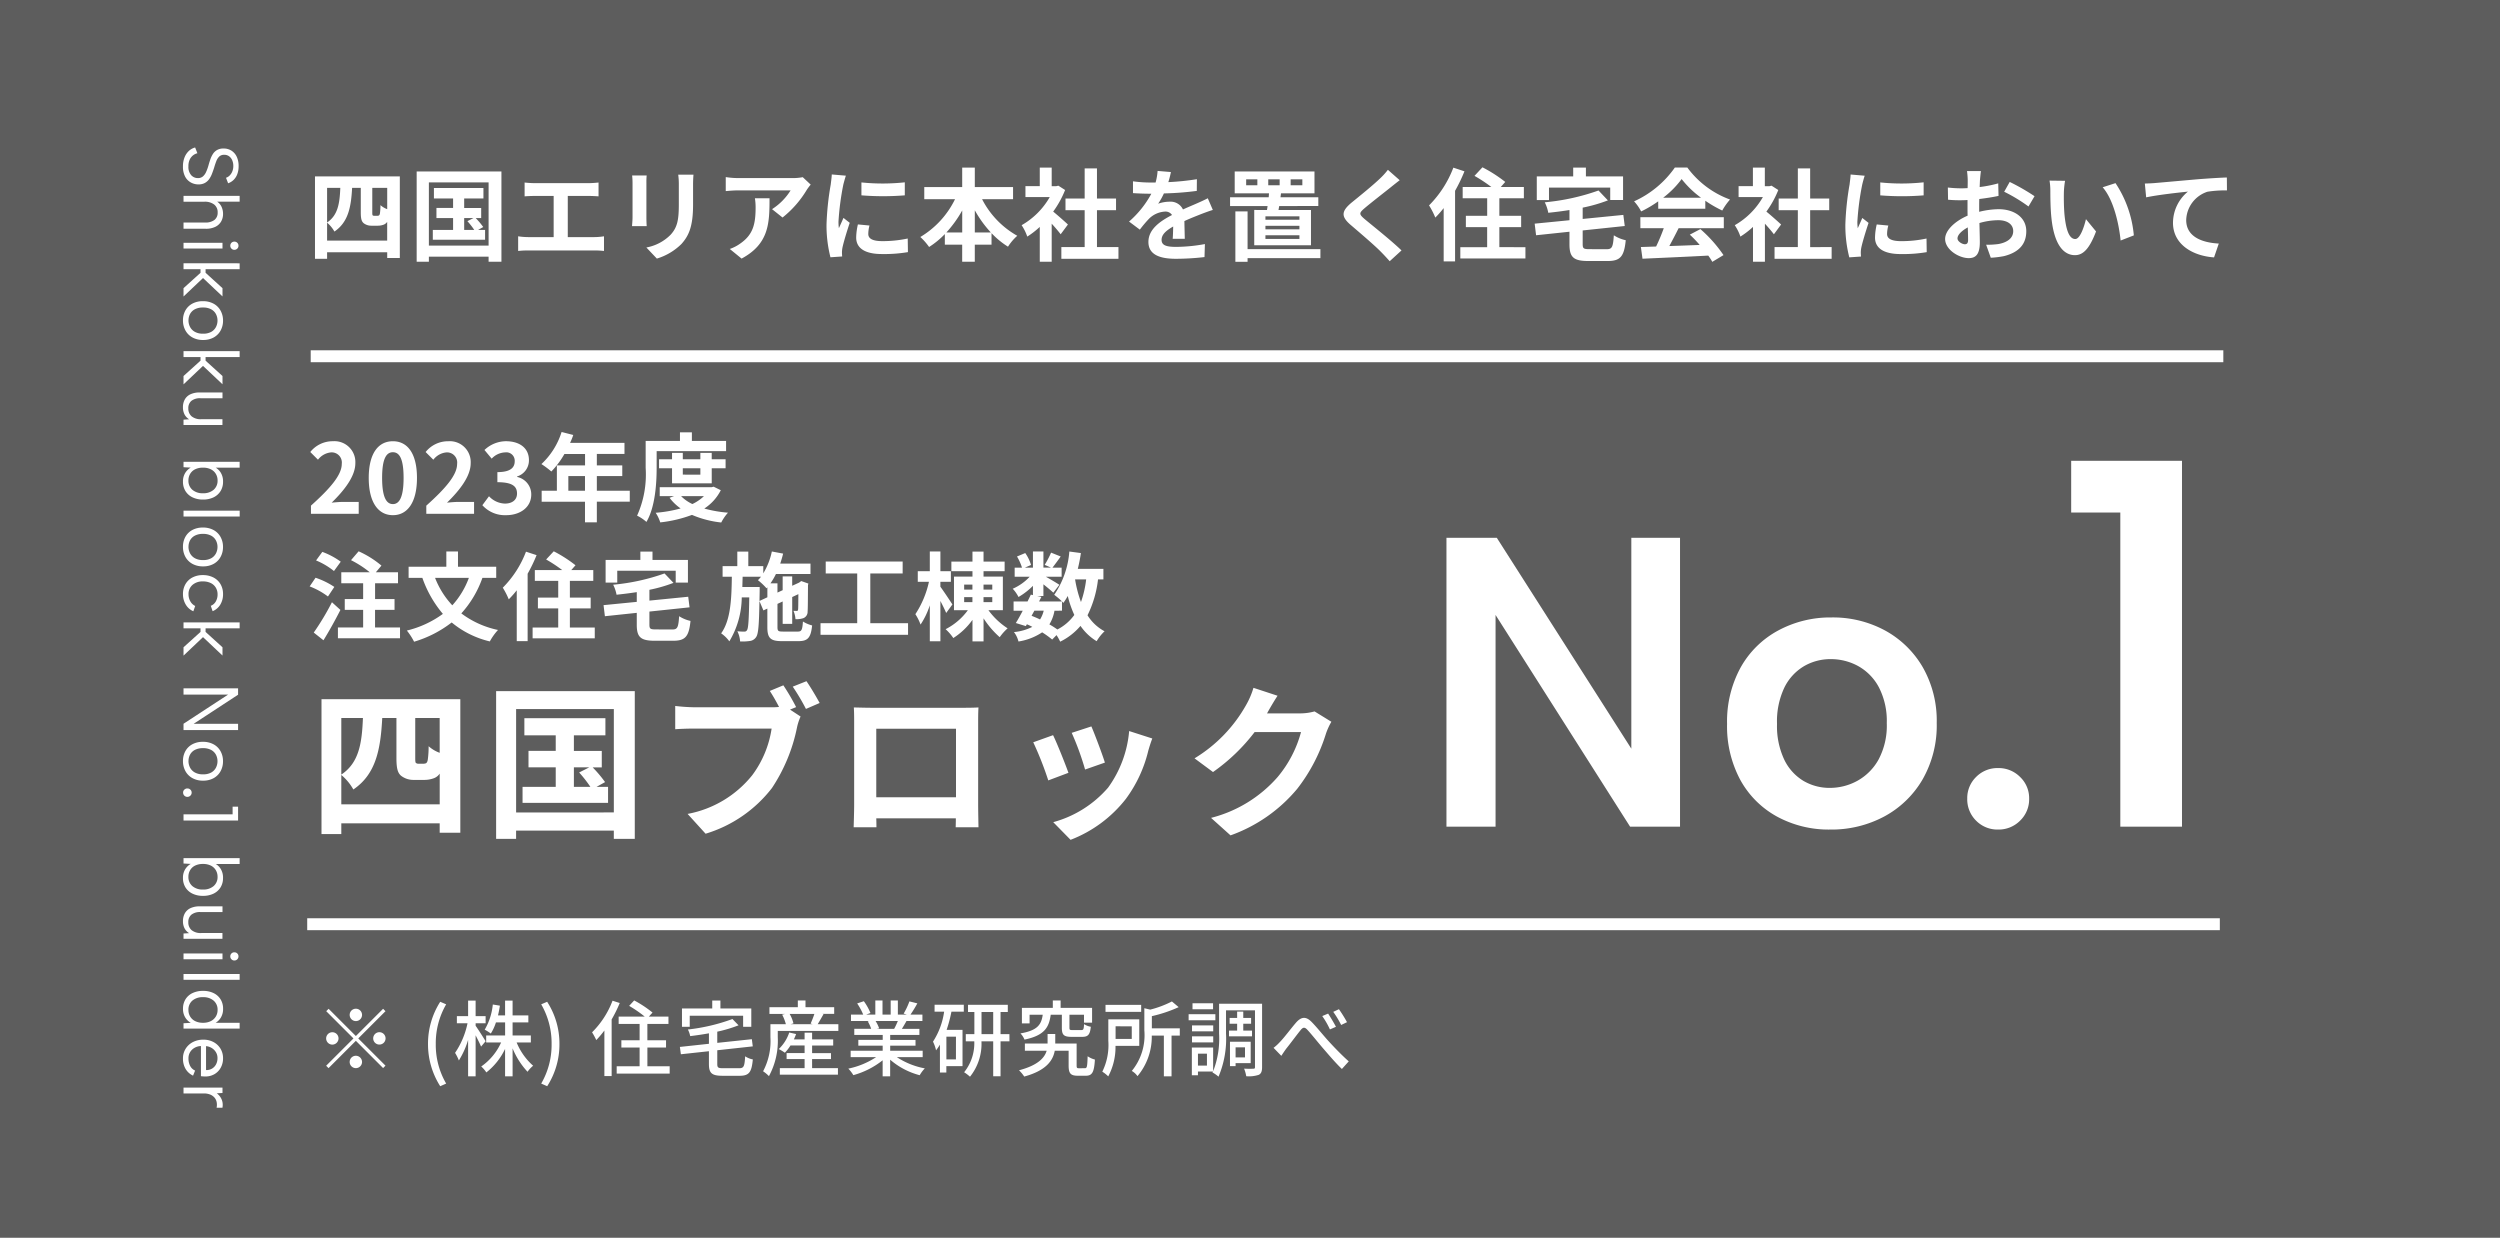 <svg xmlns="http://www.w3.org/2000/svg" width="272.615" height="134.967" viewBox="0 0 272.615 134.967">
  <rect x="0" y="0" width="272.615" height="134.967" fill="#808080" stroke="none"/>
  <g id="グループ_126986" data-name="グループ 126986" transform="translate(22749.131 21810)">
    <path id="パス_392519" data-name="パス 392519" d="M0,0H272.615V134.967H0Z" transform="translate(-22749.131 -21810)" opacity="0.27"/>
    <path id="パス_392525" data-name="パス 392525" d="M2.211-1.342V-3.3a3.525,3.525,0,0,1,.8.968C4.521-3.355,4.829-5.005,4.939-7.095h.946v2.662c0,.748.1.99.3,1.177a1.335,1.335,0,0,0,.847.286h.7A1.824,1.824,0,0,0,8.4-3.091a.807.807,0,0,0,.363-.3v2.046ZM3.652-7.095C3.586-5.434,3.4-4.114,2.211-3.322V-7.095ZM8.767-4.774a2.259,2.259,0,0,1-.737-.44,6.477,6.477,0,0,1-.055.891c-.022.143-.066.209-.121.242a.554.554,0,0,1-.209.033H7.359A.28.28,0,0,1,7.183-4.1c-.033-.033-.044-.132-.044-.3V-7.095H8.767ZM.891-8.349V.638h1.32V-.077H8.767V.55h1.375v-8.9ZM17.16-3.806h1.023l-.671.341a8.375,8.375,0,0,1,.748.957h-1.1Zm1.507,1.3.572-.319a8.49,8.49,0,0,0-.825-.979h.6v-1.1H17.16V-5.94h2.1V-7.084h-5.4V-5.94h2.09v1.034H14.135v1.1H15.95v1.3H13.739v1.067h5.7V-2.508ZM13.31-.8V-7.689h6.512V-.8ZM11.979-8.888V.957H13.31V.407h6.512v.55h1.4V-8.888Zm11.77,1.21v1.507c.275-.022.748-.044,1.045-.044h2.123v4.488H24.123a7.124,7.124,0,0,1-1.078-.088v1.6a9.192,9.192,0,0,1,1.078-.055h7.249a8.825,8.825,0,0,1,1.034.055v-1.6a6.722,6.722,0,0,1-1.034.088H28.457V-6.215h2.321c.319,0,.7.022,1.034.044V-7.678c-.319.033-.7.066-1.034.066H24.794C24.486-7.612,24.035-7.645,23.749-7.678Zm18.414-.858H40.5a7.76,7.76,0,0,1,.066,1.1v2.09c0,1.716-.143,2.541-.9,3.366a4.977,4.977,0,0,1-2.64,1.386L38.17.616A6.477,6.477,0,0,0,40.843-.968c.814-.9,1.276-1.925,1.276-4.29V-7.436C42.119-7.876,42.141-8.228,42.163-8.536Zm-5.1.088H35.475a7.81,7.81,0,0,1,.044.847v3.707c0,.33-.044.759-.055.968h1.6c-.022-.253-.033-.682-.033-.957V-7.6C37.026-7.953,37.037-8.195,37.059-8.448Zm17.886,1-.869-.814a5.673,5.673,0,0,1-1.122.1H47.025a8.721,8.721,0,0,1-1.342-.11v1.529c.517-.044.88-.077,1.342-.077h5.731a6.541,6.541,0,0,1-2.024,2.046l1.144.913a11.2,11.2,0,0,0,2.64-3.014A5.538,5.538,0,0,1,54.945-7.447ZM50.457-5.962H48.862a6.1,6.1,0,0,1,.077.99c0,1.8-.264,2.97-1.661,3.938a4.346,4.346,0,0,1-1.155.6L47.41.616C50.4-.99,50.457-3.234,50.457-5.962ZM60.478-7.689v1.408a29.524,29.524,0,0,0,4.73,0V-7.7A22.62,22.62,0,0,1,60.478-7.689Zm.88,4.7-1.265-.121a6.72,6.72,0,0,0-.187,1.43c0,1.133.913,1.8,2.805,1.8a15.578,15.578,0,0,0,2.838-.209l-.022-1.485a13,13,0,0,1-2.761.286c-1.122,0-1.54-.3-1.54-.781A3.734,3.734,0,0,1,61.358-2.992ZM58.784-8.426l-1.54-.132c-.011.352-.077.77-.11,1.078a30.673,30.673,0,0,0-.462,4.356A14.062,14.062,0,0,0,57.1.473L58.377.385c-.011-.154-.022-.33-.022-.451a3.319,3.319,0,0,1,.055-.517c.121-.583.484-1.782.792-2.7l-.682-.539c-.154.363-.33.748-.5,1.122a5.308,5.308,0,0,1-.044-.715,29.176,29.176,0,0,1,.528-4.037C58.553-7.645,58.7-8.195,58.784-8.426ZM72.842-2.233v-2.42a12.259,12.259,0,0,0,1.749,2.42Zm-3.1,0a12.818,12.818,0,0,0,1.727-2.4v2.4Zm7.271-3.63v-1.32H72.842V-9.306H71.467v2.123H67.331v1.32h3.355A9.772,9.772,0,0,1,66.9-1.738a6.467,6.467,0,0,1,.957,1.089,9.341,9.341,0,0,0,1.716-1.408V-.9h1.892V.957h1.375V-.9h1.826V-2.156A9,9,0,0,0,76.461-.682,5.561,5.561,0,0,1,77.473-1.87a9.609,9.609,0,0,1-3.839-3.993ZM82.995-3.1c-.231-.22-1.078-.979-1.606-1.408a10.677,10.677,0,0,0,1.3-2.354l-.737-.473-.231.055h-.495V-9.306h-1.3v2.024H78.364v1.188h2.651a8.217,8.217,0,0,1-3.069,3.069,5.243,5.243,0,0,1,.616,1.243,9.1,9.1,0,0,0,1.364-1.056V.957h1.3V-3.19c.374.407.748.847.979,1.155ZM86.163-.638V-4.664h2.079V-5.929H86.163V-9.218H84.821v3.289h-2.09v1.265h2.09V-.638H82.28V.638h6.226V-.638Zm8.063-8.184-1.452-.121a6.116,6.116,0,0,1-.22,1.265h-.528A14.313,14.313,0,0,1,90.09-7.81v1.287c.605.044,1.408.066,1.859.066h.143a10.8,10.8,0,0,1-2.431,3.036l1.177.88a12.665,12.665,0,0,1,1.023-1.21,2.679,2.679,0,0,1,1.716-.759.846.846,0,0,1,.77.374c-1.254.649-2.574,1.529-2.574,2.937s1.276,1.837,3,1.837A27.517,27.517,0,0,0,97.889.451l.044-1.419a18,18,0,0,1-3.124.308c-1.078,0-1.6-.165-1.6-.77,0-.55.44-.979,1.265-1.452-.011.484-.022,1.012-.055,1.342h1.32c-.011-.506-.033-1.32-.044-1.936.671-.308,1.3-.55,1.793-.748.374-.143.957-.363,1.309-.462l-.55-1.276c-.407.209-.792.385-1.221.572-.451.2-.913.385-1.485.649a1.49,1.49,0,0,0-1.463-.847,3.727,3.727,0,0,0-1.243.22,7.68,7.68,0,0,0,.627-1.122,32.768,32.768,0,0,0,3.586-.275l.011-1.276a27.848,27.848,0,0,1-3.113.319A10.525,10.525,0,0,0,94.226-8.822Zm10.615.792h1.243v.649h-1.243Zm-1.188.649h-1.221V-8.03h1.221Zm3.63-.649h1.276v.649h-1.276Zm.957,4.411h-3.707v-.374h3.707Zm0,1.045h-3.707v-.385h3.707Zm0,1.045h-3.707v-.4h3.707Zm-4.928-3.157v3.85H109.5v-3.85h-3.542l.077-.429H110.3v-.957h-4.125l.055-.429h3.652V-8.888h-8.7V-6.5h3.74l-.033.429h-4.213v.957h4.092q-.033.231-.066.429Zm7.216,4.268h-7.942V-4.532h-1.331v5.5h1.331v-.4h7.942Zm8.646-7.513-1.287-1.133a7.645,7.645,0,0,1-.847.935c-.737.715-2.244,1.936-3.113,2.64-1.1.924-1.188,1.507-.088,2.442,1,.858,2.618,2.233,3.289,2.926.33.33.649.682.957,1.023l1.287-1.177c-1.122-1.089-3.212-2.739-4.037-3.432-.594-.517-.605-.638-.022-1.144.737-.627,2.189-1.749,2.9-2.321C118.47-7.381,118.833-7.667,119.174-7.931ZM125.026-9.3a11.7,11.7,0,0,1-2.651,4.114,8.474,8.474,0,0,1,.682,1.331,10.716,10.716,0,0,0,.913-1.034V.924h1.243v-7.7A17.839,17.839,0,0,0,126.236-8.9Zm5.016,8.668V-2.816h2.376V-4.048h-2.376V-5.962h2.673V-7.194H130.2l.484-.55a15.4,15.4,0,0,0-2.486-1.595l-.869.935a16.528,16.528,0,0,1,1.837,1.21h-3.124v1.232h2.673v1.914H126.39v1.232h2.321V-.627h-2.926V.605h7.1V-.627Zm5.412-6.49h6.677v1.353h1.4V-8.349H139.48v-.957h-1.386v.957h-3.971v2.585h1.331Zm4.422,6.71c-.649,0-.748-.066-.748-.561V-2.453l4.587-.484-.154-1.21-4.433.44V-4.939a17.009,17.009,0,0,0,2.75-.792l-1.023-1.078a23.873,23.873,0,0,1-5.863,1.287,4.253,4.253,0,0,1,.385,1.144c.748-.077,1.529-.176,2.31-.3v1.111l-3.795.374.154,1.265,3.641-.385V-.946c0,1.408.44,1.826,2.046,1.826h2.123c1.386,0,1.793-.5,1.969-2.266a3.9,3.9,0,0,1-1.3-.539c-.088,1.287-.187,1.518-.781,1.518Zm8.03-5.61a10,10,0,0,0,2.013-2.035,10.705,10.705,0,0,0,2.112,2.035Zm-.539,1.2H152.5v-.869a13.292,13.292,0,0,0,1.848,1.067,6.78,6.78,0,0,1,.847-1.2,10.062,10.062,0,0,1-4.653-3.487h-1.364a10.923,10.923,0,0,1-4.444,3.685,5.111,5.111,0,0,1,.77,1.1,12.7,12.7,0,0,0,1.859-1.1ZM145.42-2.7h2.552A21.122,21.122,0,0,1,147.136-.7l-1.661.055.176,1.276c1.87-.088,4.587-.2,7.172-.341a5.834,5.834,0,0,1,.44.682l1.221-.737A14.794,14.794,0,0,0,151.965-2.6l-1.155.605a13.11,13.11,0,0,1,1.078,1.122c-1.122.044-2.255.088-3.311.121.33-.616.693-1.3,1.012-1.947h4.928V-3.9h-9.1ZM160.765-3.1c-.231-.22-1.078-.979-1.606-1.408a10.677,10.677,0,0,0,1.3-2.354l-.737-.473-.231.055h-.5V-9.306h-1.3v2.024h-1.562v1.188h2.651a8.217,8.217,0,0,1-3.069,3.069,5.243,5.243,0,0,1,.616,1.243A9.1,9.1,0,0,0,157.7-2.838V.957h1.3V-3.19c.374.407.748.847.979,1.155Zm3.168,2.464V-4.664h2.079V-5.929h-2.079V-9.218h-1.342v3.289H160.5v1.265h2.09V-.638H160.05V.638h6.226V-.638Zm7.645-7.051v1.408a29.524,29.524,0,0,0,4.73,0V-7.7A22.62,22.62,0,0,1,171.578-7.689Zm.88,4.7-1.265-.121a6.72,6.72,0,0,0-.187,1.43c0,1.133.913,1.8,2.8,1.8a15.578,15.578,0,0,0,2.838-.209l-.022-1.485a13,13,0,0,1-2.761.286c-1.122,0-1.54-.3-1.54-.781A3.734,3.734,0,0,1,172.458-2.992Zm-2.574-5.434-1.54-.132c-.011.352-.077.77-.11,1.078a30.672,30.672,0,0,0-.462,4.356,14.061,14.061,0,0,0,.429,3.6l1.276-.088c-.011-.154-.022-.33-.022-.451a3.319,3.319,0,0,1,.055-.517c.121-.583.484-1.782.792-2.7l-.682-.539c-.154.363-.33.748-.495,1.122a5.306,5.306,0,0,1-.044-.715,29.174,29.174,0,0,1,.528-4.037C169.653-7.645,169.8-8.195,169.884-8.426Zm12.672-.506h-1.518a8.851,8.851,0,0,1,.077.968c0,.187,0,.506-.011.891-.22.011-.44.022-.638.022a12.2,12.2,0,0,1-1.518-.088l.022,1.331a13.486,13.486,0,0,0,1.54.055c.176,0,.374-.011.583-.022v.924c0,.253,0,.517.011.781-1.353.583-2.453,1.584-2.453,2.541,0,1.166,1.507,2.09,2.574,2.09.726,0,1.21-.363,1.21-1.727,0-.374-.022-1.232-.044-2.1a7.416,7.416,0,0,1,2.068-.308c.957,0,1.617.44,1.617,1.188,0,.8-.7,1.243-1.6,1.408a8.47,8.47,0,0,1-1.353.077l.506,1.419a10.072,10.072,0,0,0,1.441-.176c1.749-.44,2.431-1.419,2.431-2.717,0-1.518-1.331-2.4-3.025-2.4a9.115,9.115,0,0,0-2.112.286v-.407c0-.319,0-.66.011-.99.715-.088,1.474-.2,2.1-.341l-.033-1.364a13.472,13.472,0,0,1-2.024.4c.011-.275.022-.539.033-.781C182.479-8.261,182.523-8.734,182.556-8.932Zm3.135,1.188-.6,1.067a17.5,17.5,0,0,1,2.651,1.606l.66-1.122A22.986,22.986,0,0,0,185.691-7.744ZM180-1.584c0-.385.451-.836,1.122-1.2.022.594.033,1.1.033,1.375,0,.374-.154.462-.352.462C180.521-.946,180-1.243,180-1.584ZM191.73-7.865l-1.694-.022a6.687,6.687,0,0,1,.088,1.122c0,.671.011,1.958.121,2.97C190.553-.847,191.6.242,192.808.242c.88,0,1.573-.671,2.3-2.585l-1.1-1.342c-.209.88-.649,2.167-1.166,2.167-.693,0-1.023-1.089-1.177-2.673-.066-.792-.077-1.617-.066-2.332A8.9,8.9,0,0,1,191.73-7.865Zm5.5.253-1.4.451c1.2,1.364,1.782,4.037,1.958,5.808l1.441-.561A12.222,12.222,0,0,0,197.23-7.612Zm3.2.044.143,1.507c1.276-.275,3.52-.517,4.554-.627a4.43,4.43,0,0,0-1.628,3.4c0,2.376,2.178,3.619,4.477,3.773l.517-1.507c-1.859-.1-3.553-.759-3.553-2.563a3.346,3.346,0,0,1,2.321-3.091,12.448,12.448,0,0,1,2.123-.143l-.011-1.408c-.77.022-1.98.1-3.113.187-2.013.176-3.828.341-4.741.418C201.3-7.6,200.871-7.579,200.431-7.568Z" transform="translate(-22715.674 -21782.418)" fill="#fff"/>
    <path id="パス_392526" data-name="パス 392526" d="M.452,0H5.659V-1.3H3.98c-.367,0-.882.042-1.271.084C4.127-2.6,5.292-4.116,5.292-5.523A2.279,2.279,0,0,0,2.845-7.917,3.119,3.119,0,0,0,.378-6.741l.84.84a2.033,2.033,0,0,1,1.428-.8,1.11,1.11,0,0,1,1.165,1.26c0,1.2-1.25,2.657-3.36,4.547ZM9.387.147c1.586,0,2.625-1.386,2.625-4.063s-1.04-4-2.625-4-2.635,1.313-2.635,4S7.8.147,9.387.147Zm0-1.208c-.672,0-1.176-.672-1.176-2.856s.5-2.8,1.176-2.8,1.166.63,1.166,2.8S10.059-1.061,9.387-1.061ZM13.03,0h5.208V-1.3h-1.68c-.368,0-.882.042-1.271.084,1.418-1.386,2.583-2.9,2.583-4.305a2.279,2.279,0,0,0-2.447-2.394,3.119,3.119,0,0,0-2.467,1.176l.84.84a2.033,2.033,0,0,1,1.428-.8,1.11,1.11,0,0,1,1.165,1.26c0,1.2-1.249,2.657-3.36,4.547Zm8.715.147c1.481,0,2.73-.83,2.73-2.258a1.943,1.943,0,0,0-1.544-1.911v-.053a1.844,1.844,0,0,0,1.292-1.774c0-1.323-1.018-2.069-2.52-2.069a3.447,3.447,0,0,0-2.331.956l.788.945A2.112,2.112,0,0,1,21.63-6.7a.916.916,0,0,1,1.04.966c0,.693-.462,1.186-1.89,1.186v1.1c1.691,0,2.142.483,2.142,1.239,0,.7-.535,1.092-1.323,1.092a2.468,2.468,0,0,1-1.733-.8l-.724.976A3.3,3.3,0,0,0,21.745.147ZM28.518-2.52v-1.6h1.816v1.6Zm6.7,0H31.626v-1.6H34.4V-5.282H31.626V-6.531h3.014V-7.738H28.707a6.7,6.7,0,0,0,.347-.861l-1.271-.326a8.1,8.1,0,0,1-2.2,3.5,9.664,9.664,0,0,1,1.082.809,9.436,9.436,0,0,0,1.428-1.911h2.247v1.249H27.268V-2.52H25.609v1.2h4.725V.924h1.292V-1.323h3.591Zm2.93-4.316h7.571V-7.949H41.99v-.935h-1.3v.935H36.95v2.94A10.945,10.945,0,0,1,36.015.2a4.547,4.547,0,0,1,1.019.682c.956-1.617,1.113-4.189,1.113-5.891Zm4.767,1.869v.693H41v-.693Zm1.239,1.638V-4.966h1.512v-.987H44.153v-.693H42.914v.693H41v-.693H39.826v.693H38.409v.987h1.417v1.638Zm-.85,1.4a4.77,4.77,0,0,1-1.26.861,4.2,4.2,0,0,1-1.229-.861Zm1.06-1.029-.221.052H38.483v.977h1.564l-.493.179A5.3,5.3,0,0,0,40.761-.588a14.246,14.246,0,0,1-2.72.472,4.21,4.21,0,0,1,.5,1.05A14.231,14.231,0,0,0,42,.116a11.088,11.088,0,0,0,3.192.83,4.974,4.974,0,0,1,.735-1.071,13.879,13.879,0,0,1-2.583-.451,5.149,5.149,0,0,0,1.8-2ZM3.7,5.22A8.2,8.2,0,0,0,1.691,4.149l-.683.934A7.928,7.928,0,0,1,2.961,6.238ZM3,7.97a8.45,8.45,0,0,0-2.048-1l-.641.945a8.072,8.072,0,0,1,1.995,1.1ZM2.74,9.64A27.969,27.969,0,0,1,.756,12.948l1.06.84c.63-1.019,1.292-2.216,1.848-3.308Zm4.7,2.751V10.469H9.566V9.293H7.444V7.571h2.5v-1.2H7.529l.609-.725A10.523,10.523,0,0,0,5.649,4.086l-.829.966A11.234,11.234,0,0,1,6.867,6.375H3.759v1.2H6.142V9.293H4.137v1.176H6.142v1.922H3.392v1.176h6.772V12.391ZM17.671,6.984a9.112,9.112,0,0,1-1.806,2.992,9.271,9.271,0,0,1-1.879-2.992Zm2.982,0V5.766H16.485V4.106H15.214V5.766H11.1V6.984h1.5a12.424,12.424,0,0,0,2.237,3.927,11.042,11.042,0,0,1-3.927,1.817,7.058,7.058,0,0,1,.788,1.218,12.469,12.469,0,0,0,4.1-2.1,10.191,10.191,0,0,0,4.158,2.068,6.335,6.335,0,0,1,.892-1.25,10.1,10.1,0,0,1-4-1.806,11.367,11.367,0,0,0,2.3-3.874ZM23.9,4.127a11.171,11.171,0,0,1-2.531,3.927,8.089,8.089,0,0,1,.651,1.27,10.228,10.228,0,0,0,.872-.987v5.544h1.187V6.532a17.029,17.029,0,0,0,.976-2.027ZM28.686,12.4V10.312h2.268V9.136H28.686V7.309h2.552V6.133h-2.4l.462-.525a14.7,14.7,0,0,0-2.373-1.522l-.83.892a15.777,15.777,0,0,1,1.753,1.155H24.864V7.309h2.552V9.136H25.2v1.176h2.215V12.4H24.622v1.176H31.4V12.4Zm5.166-6.195h6.374V7.5h1.333V5.03H37.695V4.117H36.372V5.03H32.582V7.5h1.271Zm4.221,6.4c-.62,0-.714-.063-.714-.535V10.658l4.378-.462L41.59,9.042l-4.231.42V8.285a16.236,16.236,0,0,0,2.625-.756L39.007,6.5a22.788,22.788,0,0,1-5.6,1.229,4.059,4.059,0,0,1,.368,1.092c.714-.074,1.459-.168,2.205-.283V9.6l-3.623.357.147,1.208,3.476-.368v1.3c0,1.344.42,1.743,1.953,1.743h2.027c1.323,0,1.711-.472,1.879-2.163a3.725,3.725,0,0,1-1.239-.514c-.084,1.228-.179,1.449-.745,1.449ZM49.361,9.5l.021-1.05V7.981h-1.89c.01-.368.021-.746.032-1.123h2.005a3.915,3.915,0,0,1-.336.378,6.809,6.809,0,0,1,.934.882l.095-.1V9.1Zm2.562,3.339c-.525,0-.6-.063-.6-.493V9.819l.567-.263V12h1.04V9.073l.672-.315c-.01,1-.01,1.575-.032,1.67-.01.137-.063.158-.147.158s-.231,0-.357-.01a2.843,2.843,0,0,1,.22.913,2.4,2.4,0,0,0,.872-.116.737.737,0,0,0,.451-.724c.031-.315.031-1.386.042-2.877l.042-.168-.777-.273-.189.136-.042.032-.756.346V6.826h-1.04v1.5l-.567.263V7.582h-.767a6.838,6.838,0,0,0,.6-1.018h3.769V5.429h-3.3c.115-.357.231-.724.315-1.092l-1.229-.231a7.585,7.585,0,0,1-.934,2.384V5.7H48.143V4.117h-1.2V5.7H45.339V6.858h1.008c-.031,2.425-.126,4.736-1.166,6.174a3.706,3.706,0,0,1,.893.872,9.438,9.438,0,0,0,1.354-4.788h.819c-.042,2.468-.1,3.35-.242,3.56a.305.305,0,0,1-.3.168,5.865,5.865,0,0,1-.756-.042,2.932,2.932,0,0,1,.3,1.113,5.489,5.489,0,0,0,1.082-.052A.94.94,0,0,0,49,13.431c.241-.336.315-1.344.357-3.917l.431,1.019.431-.2v2.016c0,1.2.336,1.533,1.575,1.533h1.838c1.018,0,1.333-.4,1.47-1.712A3.439,3.439,0,0,1,54.1,11.74c-.063.924-.147,1.1-.556,1.1Zm9.523-.913V6.5h3.528V5.2H56.584V6.5h3.434v5.429h-4v1.26h9.544v-1.26ZM70.4,9.882c-.189-.294-1.018-1.544-1.312-1.932V7.414h1.145V6.259H69.09V4.106H67.935V6.259H66.622V7.414H67.84a10.484,10.484,0,0,1-1.48,3.528,5.723,5.723,0,0,1,.567,1.134,8.511,8.511,0,0,0,1.008-2.1V13.9H69.09V9.5c.242.472.493.976.63,1.312Zm1.281-.8h.9v.546h-.9Zm0-1.365h.9v.546h-.9Zm3.066,0v.546h-.955V7.718Zm0,1.911h-.955V9.083h.955Zm1.155.882V6.847H73.794V6.259h2.3V5.209h-2.3V4.117H72.587V5.209h-2.3v1.05h2.3v.588H70.571v3.664h1.512a6.884,6.884,0,0,1-2.425,2.069,5.287,5.287,0,0,1,.84.966,7.6,7.6,0,0,0,2.09-1.984v2.352h1.207v-2.52a9.705,9.705,0,0,0,1.764,2.058,5.4,5.4,0,0,1,.861-.966,7.886,7.886,0,0,1-2.09-1.974Zm6.447.053V9.556c.063.063.105.116.147.158a6.661,6.661,0,0,0,.483-.756,11.116,11.116,0,0,0,.714,2.068,5.158,5.158,0,0,1-1.848,1.585,9.779,9.779,0,0,0-.871-.556,4.244,4.244,0,0,0,.556-1.491Zm-3.013,0h1.019a3.193,3.193,0,0,1-.4.955c-.3-.147-.609-.273-.924-.4Zm5.649-3.412a11.235,11.235,0,0,1-.567,2.467,13.249,13.249,0,0,1-.641-2.467Zm1.88,0V6H84.074c.137-.557.252-1.134.336-1.722l-1.26-.168A9.723,9.723,0,0,1,81.5,8.832a7.281,7.281,0,0,1,.85.724h-2.5l.252-.5-.451-.094h.672V7.687c.41.326.851.693,1.081.913l.661-.861c-.231-.157-.976-.6-1.48-.882H82.31V5.87h-1c.252-.325.577-.766.9-1.218l-1.05-.42a10.142,10.142,0,0,1-.7,1.333l.693.3h-.829V4.106H79.181V5.87H78.3l.672-.294a4.473,4.473,0,0,0-.63-1.3l-.9.378a5.594,5.594,0,0,1,.546,1.218h-.8v.987h1.638A5.578,5.578,0,0,1,76.976,8.17a3.777,3.777,0,0,1,.63.9,7.568,7.568,0,0,0,1.575-1.218V8.863l-.231-.052c-.1.231-.231.483-.357.745H77.07v1.008h1c-.263.5-.525.976-.756,1.344l1.092.336.116-.2a6.055,6.055,0,0,1,.588.283,5.518,5.518,0,0,1-2,.567,2.758,2.758,0,0,1,.493,1.029,6.442,6.442,0,0,0,2.583-1,9.951,9.951,0,0,1,1.092.787l.473-.483a4.741,4.741,0,0,1,.4.714,6.82,6.82,0,0,0,2.215-1.722,5.7,5.7,0,0,0,1.764,1.67,4.822,4.822,0,0,1,.861-1.082,4.928,4.928,0,0,1-1.858-1.743,11.815,11.815,0,0,0,1.145-3.916Z" transform="translate(-22715.674 -21753.969)" fill="#fff"/>
    <path id="パス_392527" data-name="パス 392527" d="M28.755-31.5V0H23.31L8.64-23.085V0H3.285V-31.5h5.49L23.445-8.505V-31.5ZM45.135.315A11.8,11.8,0,0,1,39.33-1.1a10.087,10.087,0,0,1-4.005-4.005,12.342,12.342,0,0,1-1.44-6.1A12.26,12.26,0,0,1,35.37-17.37a10.268,10.268,0,0,1,4.1-4.027,11.963,11.963,0,0,1,5.805-1.418A11.927,11.927,0,0,1,51.1-21.4a10.664,10.664,0,0,1,4.117,4,11.76,11.76,0,0,1,1.53,6.1A11.836,11.836,0,0,1,55.192-5.13,10.69,10.69,0,0,1,51.007-1.1,12.186,12.186,0,0,1,45.135.315ZM45.09-4.23a6.212,6.212,0,0,0,2.993-.765A5.931,5.931,0,0,0,50.4-7.312a7.866,7.866,0,0,0,.9-3.982,7.993,7.993,0,0,0-.855-3.893,5.686,5.686,0,0,0-2.25-2.317,6.171,6.171,0,0,0-3.015-.765,5.711,5.711,0,0,0-2.9.765,5.543,5.543,0,0,0-2.138,2.317,8.585,8.585,0,0,0-.81,3.983,8.564,8.564,0,0,0,.788,3.893A5.452,5.452,0,0,0,42.21-4.995,5.591,5.591,0,0,0,45.09-4.23ZM63.45.315a3.268,3.268,0,0,1-2.407-.967,3.268,3.268,0,0,1-.968-2.408,3.214,3.214,0,0,1,.968-2.362A3.268,3.268,0,0,1,63.45-6.39a3.289,3.289,0,0,1,2.385.968,3.177,3.177,0,0,1,.99,2.362,3.23,3.23,0,0,1-.99,2.408A3.289,3.289,0,0,1,63.45.315ZM76.767-34.257H71.409V-39.9H83.493V0H76.767Z" transform="translate(-22594.686 -21719.855)" fill="#fff"/>
    <path id="パス_392528" data-name="パス 392528" d="M-109.782-2.2V-5.4a5.768,5.768,0,0,1,1.314,1.584c2.466-1.674,2.97-4.374,3.15-7.794h1.548v4.356c0,1.224.162,1.62.486,1.926a2.185,2.185,0,0,0,1.386.468h1.152a2.985,2.985,0,0,0,1.1-.2,1.32,1.32,0,0,0,.594-.486V-2.2Zm2.358-9.414c-.108,2.718-.414,4.878-2.358,6.174V-11.61Zm8.37,3.8a3.7,3.7,0,0,1-1.206-.72,10.6,10.6,0,0,1-.09,1.458c-.036.234-.108.342-.2.4a.907.907,0,0,1-.342.054h-.468a.458.458,0,0,1-.288-.09c-.054-.054-.072-.216-.072-.486v-4.41h2.664Zm-12.888-5.85V1.044h2.16V-.126h10.728V.9h2.25V-13.662ZM-84.42-6.228h1.674l-1.1.558A13.7,13.7,0,0,1-82.62-4.1h-1.8ZM-81.954-4.1l.936-.522a13.893,13.893,0,0,0-1.35-1.6h.99v-1.8H-84.42V-9.72h3.438v-1.872H-89.82V-9.72h3.42v1.692h-2.97v1.8h2.97V-4.1h-3.618v1.746h9.324V-4.1Zm-8.766,2.79V-12.582h10.656V-1.314ZM-92.9-14.544V1.566h2.178v-.9h10.656v.9h2.286v-16.11Zm31.32-.63-1.476.612c.342.522.7,1.152,1.008,1.746a7.552,7.552,0,0,1-.846.036h-8.334a20.042,20.042,0,0,1-2.142-.144v2.538c.468-.036,1.314-.072,2.142-.072h8.37a11.311,11.311,0,0,1-2.106,5.076,11.8,11.8,0,0,1-7.056,4.23l1.962,2.16A14.378,14.378,0,0,0-62.82-3.978,18.563,18.563,0,0,0-60.1-10.53a5.877,5.877,0,0,1,.4-1.242l-1.152-.756.666-.27A23.74,23.74,0,0,0-61.578-15.174Zm2.52-.45-1.494.594a23.322,23.322,0,0,1,1.44,2.43l1.494-.648C-57.96-13.878-58.608-14.976-59.058-15.624Zm5.166,2.862c.036.5.036,1.242.036,1.746v8.8c0,.864-.054,2.43-.054,2.52h2.484c0-.054,0-.468-.018-.972h8.676c0,.522-.018.936-.018.972H-40.3c0-.072-.036-1.8-.036-2.5v-8.82c0-.54,0-1.206.036-1.746-.648.036-1.332.036-1.782.036h-9.9C-52.47-12.726-53.154-12.744-53.892-12.762Zm2.448,2.322h8.694v7.47h-8.694Zm23.454-.252-2.142.7a29.981,29.981,0,0,1,1.458,4l2.16-.756C-26.766-7.578-27.648-9.918-27.99-10.692Zm6.642,1.314-2.52-.81a12.311,12.311,0,0,1-2.3,6.174A12.112,12.112,0,0,1-32.148-.252l1.89,1.926a14.057,14.057,0,0,0,6.03-4.464A14.514,14.514,0,0,0-21.78-8.064C-21.672-8.424-21.564-8.8-21.348-9.378Zm-10.818-.36-2.16.774a36.357,36.357,0,0,1,1.638,4.158l2.2-.828C-30.852-6.642-31.716-8.82-32.166-9.738Zm24.48-4.3-2.628-.864a8.66,8.66,0,0,1-.81,1.89,15.849,15.849,0,0,1-5.616,5.8l2.016,1.494a20.517,20.517,0,0,0,4.536-4.356H-5.13A12.8,12.8,0,0,1-7.686-5.166,14.345,14.345,0,0,1-14.94-.72l2.124,1.908A16.807,16.807,0,0,0-5.544-3.888,18.781,18.781,0,0,0-2.412-9.9a7.207,7.207,0,0,1,.594-1.3L-3.654-12.33a5.772,5.772,0,0,1-1.566.216H-8.838c.018-.036.036-.054.054-.09C-8.568-12.6-8.1-13.41-7.686-14.04Z" transform="translate(-22602.131 -21720.094)" fill="#fff"/>
    <path id="パス_392529" data-name="パス 392529" d="M4.5,4.69a.675.675,0,1,0-.675-.675A.68.68,0,0,0,4.5,4.69Zm0,1.629L1.53,3.349l-.261.261,2.97,2.97L1.26,9.559l.261.261L4.5,6.841l2.97,2.97.261-.261L4.761,6.58l2.97-2.97L7.47,3.349ZM2.61,6.58a.675.675,0,1,0-.675.675A.68.68,0,0,0,2.61,6.58Zm3.78,0A.675.675,0,1,0,7.065,5.9.68.68,0,0,0,6.39,6.58ZM4.5,8.47a.675.675,0,1,0,.675.675A.68.68,0,0,0,4.5,8.47Zm9.2,3.321.648-.288a8.4,8.4,0,0,1-1.134-4.32,8.45,8.45,0,0,1,1.134-4.32L13.7,2.584a8.481,8.481,0,0,0-1.332,4.6A8.489,8.489,0,0,0,13.7,11.791Zm4.95-4.905c-.162-.27-.846-1.35-1.089-1.683V4.924h1.089V4.15H17.559V2.458H16.74V4.15H15.516v.774h1.161a9.021,9.021,0,0,1-1.359,3.231,4.742,4.742,0,0,1,.414.828A9.03,9.03,0,0,0,16.74,6.742v3.969h.819V6.238c.225.45.477.936.594,1.233Zm4.932.135V6.256H21.591V4.834H23.31V4.069H21.591V2.458h-.819V4.069H20c.081-.342.153-.693.207-1.062l-.774-.126a6.716,6.716,0,0,1-.882,2.745,4.936,4.936,0,0,1,.666.423,5.252,5.252,0,0,0,.558-1.215h1V6.256H18.711v.765H20.34A6.364,6.364,0,0,1,18.171,9.64a3.215,3.215,0,0,1,.558.648,7.149,7.149,0,0,0,2.043-2.565v2.988h.819V7.66a8.386,8.386,0,0,0,1.629,2.556,3.274,3.274,0,0,1,.612-.657,6.862,6.862,0,0,1-1.8-2.538Zm1.782,4.77A8.42,8.42,0,0,0,26.7,7.183a8.412,8.412,0,0,0-1.341-4.6l-.648.279a8.45,8.45,0,0,1,1.134,4.32,8.4,8.4,0,0,1-1.134,4.32ZM32.49,2.467a9.683,9.683,0,0,1-2.232,3.447,7.941,7.941,0,0,1,.459.846A10.527,10.527,0,0,0,31.6,5.716v4.968h.792V4.51a14.353,14.353,0,0,0,.882-1.791Zm3.8,7.146V7.57h2.034V6.778H36.288V5h2.3V4.2H36.45l.4-.441a12.405,12.405,0,0,0-2-1.323l-.549.594A13.456,13.456,0,0,1,36,4.2H33.156V5h2.286V6.778H33.453V7.57h1.989V9.613h-2.5v.8h5.778v-.8Zm4.617-5.508h5.823V5.311h.891v-2H44.253V2.449h-.891v.864h-3.3v2h.846ZM44.55,9.829c-.54,0-.639-.063-.639-.459v-1.5l3.87-.423-.1-.783-3.771.4V5.842a14.567,14.567,0,0,0,2.322-.693l-.666-.684a20.681,20.681,0,0,1-4.86,1.143,2.638,2.638,0,0,1,.252.72c.666-.081,1.359-.18,2.043-.306V7.165l-3.168.342.108.8L43,7.975v1.4c0,1,.324,1.278,1.485,1.278h1.872c1.035,0,1.3-.4,1.431-1.782a2.286,2.286,0,0,1-.837-.342c-.063,1.089-.144,1.3-.648,1.3Zm9.7-1h2.061V8.182H54.252V7.354h2.3V6.688h-2.3V5.95h-.819v.738h-1.17c.09-.189.171-.387.243-.585l-.747-.171a4.419,4.419,0,0,1-1.143,1.809,4.855,4.855,0,0,1,.666.4,4.824,4.824,0,0,0,.612-.792h1.539v.828H51.471V8.83h1.962v.99h-2.7v.711h6.336V9.82H54.252ZM54.5,3.907A10.263,10.263,0,0,1,54.09,4.96l.225.072H51.894l.324-.09A3.819,3.819,0,0,0,51.8,3.907Zm.36,1.125c.189-.306.414-.711.639-1.1l-.117-.027h1.278V3.178H53.532V2.44h-.837v.738H49.6v.729h1.71l-.324.081a4.882,4.882,0,0,1,.405,1.044H49.707V6.454a7.03,7.03,0,0,1-.8,3.708,3.924,3.924,0,0,1,.639.531,8.115,8.115,0,0,0,.963-4.239V5.761h6.606V5.032ZM63.6,4.681a8.4,8.4,0,0,1-.4.855h-1.9l.261-.054a3.786,3.786,0,0,0-.387-.8Zm2.709,3.942v-.7H62.766V7.372h2.763v-.63H62.766V6.2h3.186V5.536H64.044c.153-.252.333-.549.5-.855h1.737v-.7h-1.3a14.082,14.082,0,0,0,.747-1.224l-.864-.216a7.844,7.844,0,0,1-.63,1.332l.342.108h-.972V2.44H62.82V3.979h-.891V2.44h-.783V3.979h-.99l.459-.171a6.256,6.256,0,0,0-.72-1.287l-.729.243a6.748,6.748,0,0,1,.657,1.215H58.491v.7h2.043l-.216.036a4.459,4.459,0,0,1,.378.819H58.851V6.2h3.1v.54H59.292v.63h2.655v.549H58.455v.7h2.781A8.732,8.732,0,0,1,58.2,9.874a3.756,3.756,0,0,1,.549.711,8.939,8.939,0,0,0,3.195-1.62v1.746h.819V8.9a8.028,8.028,0,0,0,3.222,1.692,3.759,3.759,0,0,1,.558-.747,8.265,8.265,0,0,1-3.051-1.224Zm3.627.243H68.895V6.391h1.044Zm-2.331-5.2h1.044a8.1,8.1,0,0,1-1.215,3.267,4.1,4.1,0,0,1,.333.945,5.36,5.36,0,0,0,.423-.621V10.3h.7V9.6h1.764V5.644H68.922a15.192,15.192,0,0,0,.522-1.98h1.35V2.908H67.608Zm5.121,2.448V3.7H74V6.112Zm3.042,0H74.8V3.7h.792V2.917H71.253V3.7h.693V6.112H71.01V6.9h.927A5.077,5.077,0,0,1,70.83,10.27a4.417,4.417,0,0,1,.639.486A5.723,5.723,0,0,0,72.72,6.9H74v3.807h.8V6.9h.972ZM81.486,4V5.419c0,.765.2.99,1.062.99H83.7c.63,0,.855-.225.945-1.1a2.041,2.041,0,0,1-.738-.288c-.027.567-.072.648-.306.648h-.945c-.3,0-.342-.027-.342-.261V4H83.9v.864h.882V3.25H81.351V2.44H80.5v.81H77.13V4.942h.837V4H79.4c-.153,1.089-.576,1.71-2.43,2.034a2.036,2.036,0,0,1,.441.675C79.542,6.265,80.082,5.428,80.271,4Zm1.872,5.832c-.216,0-.261-.036-.261-.3V7.138H80.766V6.1h-.837V7.138H77.454v.783H79.83c-.225.765-.936,1.584-3.015,2.133a3.942,3.942,0,0,1,.567.684c2.412-.657,3.141-1.764,3.33-2.817h1.512v1.62c0,.864.225,1.107,1,1.107H84.1c.684,0,.909-.36.99-1.764a2.439,2.439,0,0,1-.792-.36c-.036,1.152-.072,1.305-.3,1.305Zm6.777-6.912H86.247v.765h3.888Zm-1.026,2.34V6.634H87.345V5.257Zm.819,2.133V4.5H86.553V6.85a6.553,6.553,0,0,1-.657,3.357,3.614,3.614,0,0,1,.648.513,6.79,6.79,0,0,0,.792-3.33Zm4.419-1.917H91.3V4.15a15.065,15.065,0,0,0,2.925-.981l-.738-.621a11,11,0,0,1-2.367.891l-.639-.153V5.707a6.131,6.131,0,0,1-1.368,4.419,1.979,1.979,0,0,1,.621.567,6.67,6.67,0,0,0,1.557-4.419H92.61v4.437h.837V6.274h.9Zm3.627-2.727H95.733V3.4h2.241Zm.252,1.188H95.31V4.6h2.916Zm-.234,1.224H95.679v.648h2.313ZM95.679,7.012h2.313V6.355H95.679Zm4.032-1.287v.63h2.511v-.63h-.954V4.978h.855v-.63h-.855V3.655H100.6v.693h-.819v.63h.819v.747Zm1.746,1.827v1.1h-1.026v-1.1Zm.621,1.719V6.94H99.819V9.6h.612V9.271Zm-4.77.27h-.981v-1.3h.981ZM103.32,2.8H98.631V6.058a9.757,9.757,0,0,1-.648,4.1V7.57H95.661v3.024h.666v-.4h1.638l-.054.1a3.428,3.428,0,0,1,.657.459,10.573,10.573,0,0,0,.819-4.7V3.52h3.159V9.712c0,.135-.045.171-.18.171a9.652,9.652,0,0,1-1.008-.009,3.7,3.7,0,0,1,.234.828,3.43,3.43,0,0,0,1.368-.153c.27-.135.36-.4.36-.837Zm1.251,4.806.846.873c.144-.216.351-.531.549-.8.432-.531,1.125-1.476,1.521-1.962.288-.369.468-.423.819-.027.423.459,1.107,1.323,1.674,1.98.6.693,1.377,1.611,2.043,2.241l.747-.828c-.837-.747-1.674-1.629-2.232-2.241s-1.26-1.5-1.836-2.079c-.621-.621-1.134-.54-1.7.117-.549.639-1.278,1.62-1.728,2.079A5.113,5.113,0,0,1,104.571,7.606Zm5.949-3.735-.639.27a9.185,9.185,0,0,1,.837,1.458l.657-.288C111.159,4.888,110.754,4.222,110.52,3.871Zm1.179-.477-.621.288a10.056,10.056,0,0,1,.864,1.431l.639-.306A15.159,15.159,0,0,0,111.7,3.394Z" transform="translate(-22714.826 -21703.344)" fill="#fff"/>
    <path id="パス_392520" data-name="パス 392520" d="M33.111-18217.562H241.675" transform="translate(-22748.361 -3553.59)" fill="none" stroke="#fff" stroke-width="1.3"/>
    <path id="パス_392521" data-name="パス 392521" d="M33.111-18217.562H241.675" transform="translate(-22748.742 -3491.656)" fill="none" stroke="#fff" stroke-width="1.3"/>
    <path id="パス_392530" data-name="パス 392530" d="M1.054-1.513a1.214,1.214,0,0,0,.217.455,1.269,1.269,0,0,0,.459.374,1.661,1.661,0,0,0,.752.149,1.343,1.343,0,0,0,.969-.306.975.975,0,0,0,.314-.723.817.817,0,0,0-.178-.544A1.359,1.359,0,0,0,3.1-2.461a4.957,4.957,0,0,0-.688-.251q-.34-.094-.676-.208a2.8,2.8,0,0,1-.608-.289A1.307,1.307,0,0,1,.7-3.663a1.379,1.379,0,0,1-.162-.7,1.574,1.574,0,0,1,.238-.871,1.572,1.572,0,0,1,.672-.574,2.353,2.353,0,0,1,1.012-.2,2.423,2.423,0,0,1,.875.145,1.714,1.714,0,0,1,.625.4,1.624,1.624,0,0,1,.37.6l-.6.23a.978.978,0,0,0-.229-.378,1.311,1.311,0,0,0-.442-.3,1.534,1.534,0,0,0-.62-.119,1.542,1.542,0,0,0-.616.119,1.036,1.036,0,0,0-.438.34.883.883,0,0,0-.161.535.748.748,0,0,0,.191.54,1.384,1.384,0,0,0,.51.323q.319.123.7.234.349.111.676.238a2.628,2.628,0,0,1,.587.314,1.39,1.39,0,0,1,.412.468,1.422,1.422,0,0,1,.153.688,1.711,1.711,0,0,1-.213.837,1.56,1.56,0,0,1-.642.621,2.289,2.289,0,0,1-1.1.234A2.585,2.585,0,0,1,1.5-.115a1.907,1.907,0,0,1-.7-.472,1.609,1.609,0,0,1-.374-.68ZM5.7-6.12h.637v2.448a1.341,1.341,0,0,1,.553-.472,1.8,1.8,0,0,1,.782-.166,1.627,1.627,0,0,1,.833.213,1.46,1.46,0,0,1,.574.629A2.307,2.307,0,0,1,9.29-2.431V0h-.68V-2.355A1.6,1.6,0,0,0,8.33-3.37a.981.981,0,0,0-.816-.353,1.059,1.059,0,0,0-.863.374,1.666,1.666,0,0,0-.31,1.088V0H5.7ZM10.82-4.25h.629V0H10.82Zm.323-.85a.438.438,0,0,1-.323-.127.427.427,0,0,1-.127-.315.438.438,0,0,1,.127-.323.438.438,0,0,1,.323-.128.431.431,0,0,1,.31.128.43.43,0,0,1,.132.323.42.42,0,0,1-.132.315A.431.431,0,0,1,11.143-5.1Zm1.913-1.02H13.7v3.715h.391L15.767-4.25h.9L14.662-2.125,16.677,0h-.91L14.093-1.853H13.7V0h-.646ZM19.286.06A2.191,2.191,0,0,1,18.207-.2a1.892,1.892,0,0,1-.748-.752,2.35,2.35,0,0,1-.272-1.16,2.363,2.363,0,0,1,.276-1.173,1.905,1.905,0,0,1,.757-.757A2.215,2.215,0,0,1,19.3-4.31a2.215,2.215,0,0,1,1.084.264,1.913,1.913,0,0,1,.757.752,2.32,2.32,0,0,1,.276,1.16,2.334,2.334,0,0,1-.281,1.173,1.926,1.926,0,0,1-.765.757A2.24,2.24,0,0,1,19.286.06Zm-.008-.6a1.556,1.556,0,0,0,.705-.166,1.3,1.3,0,0,0,.54-.519,1.743,1.743,0,0,0,.208-.9,1.768,1.768,0,0,0-.2-.9A1.286,1.286,0,0,0,20-3.54a1.53,1.53,0,0,0-.7-.166,1.5,1.5,0,0,0-.7.166,1.261,1.261,0,0,0-.523.518,1.8,1.8,0,0,0-.2.9,1.83,1.83,0,0,0,.2.9,1.248,1.248,0,0,0,.514.514A1.479,1.479,0,0,0,19.278-.544ZM22.636-6.12h.646v3.715h.391L25.347-4.25h.9L24.242-2.125,26.257,0h-.91L23.673-1.853h-.391V0h-.646ZM30.685,0h-.578l-.042-.612a1.328,1.328,0,0,1-.527.5,1.639,1.639,0,0,1-.774.174,1.733,1.733,0,0,1-.858-.2,1.366,1.366,0,0,1-.565-.612,2.334,2.334,0,0,1-.2-1.028V-4.25h.629v2.4a1.5,1.5,0,0,0,.285.99,1.016,1.016,0,0,0,.82.336,1.1,1.1,0,0,0,.863-.353,1.549,1.549,0,0,0,.319-1.067v-2.3h.629Zm4.59-3.391a1.616,1.616,0,0,1,.587-.655,1.8,1.8,0,0,1,1.011-.264,1.9,1.9,0,0,1,1.024.272,1.83,1.83,0,0,1,.68.761,2.565,2.565,0,0,1,.242,1.152,2.555,2.555,0,0,1-.247,1.156,1.824,1.824,0,0,1-.684.761A1.907,1.907,0,0,1,36.873.06a1.74,1.74,0,0,1-.96-.247,1.676,1.676,0,0,1-.578-.6L35.292,0h-.587V-6.12h.638v2.737Zm2.856,1.266a1.692,1.692,0,0,0-.378-1.16,1.286,1.286,0,0,0-1.016-.429,1.369,1.369,0,0,0-.718.191,1.3,1.3,0,0,0-.5.544,1.875,1.875,0,0,0-.179.854,1.9,1.9,0,0,0,.179.859,1.271,1.271,0,0,0,.5.544,1.393,1.393,0,0,0,.718.187,1.286,1.286,0,0,0,1.016-.429A1.692,1.692,0,0,0,38.131-2.125Zm1.9-4h.638V0h-.638ZM43.971.06A2.191,2.191,0,0,1,42.891-.2a1.892,1.892,0,0,1-.748-.752,2.35,2.35,0,0,1-.272-1.16,2.363,2.363,0,0,1,.276-1.173,1.905,1.905,0,0,1,.757-.757,2.215,2.215,0,0,1,1.084-.264,2.215,2.215,0,0,1,1.084.264,1.913,1.913,0,0,1,.757.752,2.32,2.32,0,0,1,.276,1.16,2.334,2.334,0,0,1-.281,1.173,1.926,1.926,0,0,1-.765.757A2.24,2.24,0,0,1,43.971.06Zm-.009-.6a1.556,1.556,0,0,0,.706-.166,1.3,1.3,0,0,0,.54-.519,1.743,1.743,0,0,0,.208-.9,1.767,1.767,0,0,0-.2-.9,1.286,1.286,0,0,0-.531-.514,1.53,1.53,0,0,0-.7-.166,1.5,1.5,0,0,0-.7.166,1.261,1.261,0,0,0-.523.518,1.8,1.8,0,0,0-.2.9,1.83,1.83,0,0,0,.2.9,1.248,1.248,0,0,0,.514.514A1.479,1.479,0,0,0,43.962-.544Zm5.168.6a2.124,2.124,0,0,1-1.088-.272,1.88,1.88,0,0,1-.727-.761,2.386,2.386,0,0,1-.259-1.135,2.456,2.456,0,0,1,.259-1.152,1.9,1.9,0,0,1,.727-.773A2.1,2.1,0,0,1,49.13-4.31a2.154,2.154,0,0,1,1.147.3,1.733,1.733,0,0,1,.714.837l-.586.2a1.045,1.045,0,0,0-.463-.54,1.492,1.492,0,0,0-.778-.2,1.41,1.41,0,0,0-.752.2,1.3,1.3,0,0,0-.493.553,1.9,1.9,0,0,0-.174.842,1.655,1.655,0,0,0,.383,1.143,1.3,1.3,0,0,0,1.02.429,1.524,1.524,0,0,0,.774-.2,1.214,1.214,0,0,0,.5-.527l.578.2a1.763,1.763,0,0,1-.722.824A2.177,2.177,0,0,1,49.13.06Zm3.085-6.18h.646v3.715h.391L54.927-4.25h.9L53.822-2.125,55.837,0h-.91L53.253-1.853h-.391V0h-.646Zm11.739.17V0h-.688L60.087-4.862V0h-.68V-5.95H60.1L63.274-1.1V-5.95ZM67.337.06A2.191,2.191,0,0,1,66.257-.2a1.892,1.892,0,0,1-.748-.752,2.35,2.35,0,0,1-.272-1.16,2.363,2.363,0,0,1,.276-1.173,1.905,1.905,0,0,1,.757-.757,2.215,2.215,0,0,1,1.084-.264,2.215,2.215,0,0,1,1.084.264,1.913,1.913,0,0,1,.757.752,2.32,2.32,0,0,1,.276,1.16A2.334,2.334,0,0,1,69.19-.961a1.926,1.926,0,0,1-.765.757A2.24,2.24,0,0,1,67.337.06Zm-.008-.6a1.556,1.556,0,0,0,.705-.166,1.3,1.3,0,0,0,.54-.519,1.743,1.743,0,0,0,.208-.9,1.767,1.767,0,0,0-.2-.9,1.286,1.286,0,0,0-.531-.514,1.53,1.53,0,0,0-.7-.166,1.5,1.5,0,0,0-.7.166,1.261,1.261,0,0,0-.523.518,1.8,1.8,0,0,0-.2.9,1.83,1.83,0,0,0,.2.9,1.248,1.248,0,0,0,.514.514A1.479,1.479,0,0,0,67.328-.544Zm3.451.587a.437.437,0,0,1-.327-.136.459.459,0,0,1-.132-.332.459.459,0,0,1,.132-.331.437.437,0,0,1,.327-.136.441.441,0,0,1,.323.136.451.451,0,0,1,.136.331.451.451,0,0,1-.136.332A.441.441,0,0,1,70.779.043Zm2.363-5.4H72.31V-5.95h1.513V0h-.68Zm5.346,1.964a1.616,1.616,0,0,1,.587-.655,1.8,1.8,0,0,1,1.011-.264,1.9,1.9,0,0,1,1.024.272,1.83,1.83,0,0,1,.68.761,2.565,2.565,0,0,1,.242,1.152,2.555,2.555,0,0,1-.246,1.156,1.824,1.824,0,0,1-.684.761A1.907,1.907,0,0,1,80.087.06a1.74,1.74,0,0,1-.96-.247,1.676,1.676,0,0,1-.578-.6L78.506,0H77.92V-6.12h.637v2.737Zm2.856,1.266a1.692,1.692,0,0,0-.378-1.16,1.286,1.286,0,0,0-1.016-.429,1.369,1.369,0,0,0-.718.191,1.3,1.3,0,0,0-.5.544,1.875,1.875,0,0,0-.178.854,1.9,1.9,0,0,0,.178.859,1.271,1.271,0,0,0,.5.544,1.393,1.393,0,0,0,.718.187,1.286,1.286,0,0,0,1.016-.429A1.692,1.692,0,0,0,81.345-2.125ZM86.717,0h-.578L86.1-.612a1.328,1.328,0,0,1-.527.5A1.639,1.639,0,0,1,84.8.06a1.733,1.733,0,0,1-.858-.2,1.366,1.366,0,0,1-.565-.612,2.334,2.334,0,0,1-.2-1.028V-4.25H83.8v2.4a1.5,1.5,0,0,0,.285.99,1.016,1.016,0,0,0,.82.336,1.1,1.1,0,0,0,.863-.353,1.549,1.549,0,0,0,.319-1.067v-2.3h.629Zm1.6-4.25h.629V0h-.629Zm.323-.85a.438.438,0,0,1-.323-.127.427.427,0,0,1-.127-.315.438.438,0,0,1,.127-.323.438.438,0,0,1,.323-.128.432.432,0,0,1,.31.128.43.43,0,0,1,.132.323.42.42,0,0,1-.132.315A.432.432,0,0,1,88.638-5.1Zm1.913-1.02h.637V0h-.637Zm5.389,2.729-.068.009V-6.12h.637V0h-.586L95.88-.791a1.665,1.665,0,0,1-.582.6,1.745,1.745,0,0,1-.956.247,1.924,1.924,0,0,1-1.024-.268,1.8,1.8,0,0,1-.68-.761,2.593,2.593,0,0,1-.242-1.156,2.565,2.565,0,0,1,.242-1.152,1.83,1.83,0,0,1,.68-.761,1.9,1.9,0,0,1,1.024-.272,1.785,1.785,0,0,1,1,.264A1.681,1.681,0,0,1,95.939-3.391ZM93.083-2.125a1.7,1.7,0,0,0,.374,1.16,1.283,1.283,0,0,0,1.02.429,1.37,1.37,0,0,0,.714-.187,1.307,1.307,0,0,0,.5-.544,1.864,1.864,0,0,0,.183-.859,1.838,1.838,0,0,0-.183-.854,1.342,1.342,0,0,0-.5-.544,1.347,1.347,0,0,0-.714-.191,1.286,1.286,0,0,0-1.016.429A1.692,1.692,0,0,0,93.083-2.125ZM99.764.06A1.958,1.958,0,0,1,98.706-.23a2.018,2.018,0,0,1-.727-.79,2.43,2.43,0,0,1-.264-1.148,2.275,2.275,0,0,1,.264-1.105,1.966,1.966,0,0,1,.722-.761,1.988,1.988,0,0,1,1.046-.276,2.075,2.075,0,0,1,1.033.255,1.827,1.827,0,0,1,.71.706,1.932,1.932,0,0,1,.238,1.029q0,.094-.008.2T101.7-1.9h-3.29a1.5,1.5,0,0,0,.2.706,1.322,1.322,0,0,0,.472.48,1.281,1.281,0,0,0,.667.174,1.733,1.733,0,0,0,.837-.187,1.1,1.1,0,0,0,.5-.535l.552.221a1.844,1.844,0,0,1-.74.82A2.19,2.19,0,0,1,99.764.06Zm1.267-2.516a1.19,1.19,0,0,0-.157-.646,1.18,1.18,0,0,0-.463-.442,1.421,1.421,0,0,0-.688-.161,1.221,1.221,0,0,0-.621.161,1.341,1.341,0,0,0-.463.446,1.419,1.419,0,0,0-.217.642Zm1.913-1.793h.586l.034.621a1.642,1.642,0,0,1,.412-.391,1.549,1.549,0,0,1,.535-.225,1.594,1.594,0,0,1,.625,0v.637a1.526,1.526,0,0,0-.642,0,1.081,1.081,0,0,0-.489.255,1.233,1.233,0,0,0-.315.472,1.814,1.814,0,0,0-.11.659V0h-.637Z" transform="translate(-22729.119 -21794.344) rotate(90)" fill="#fff"/>
  </g>
</svg>
